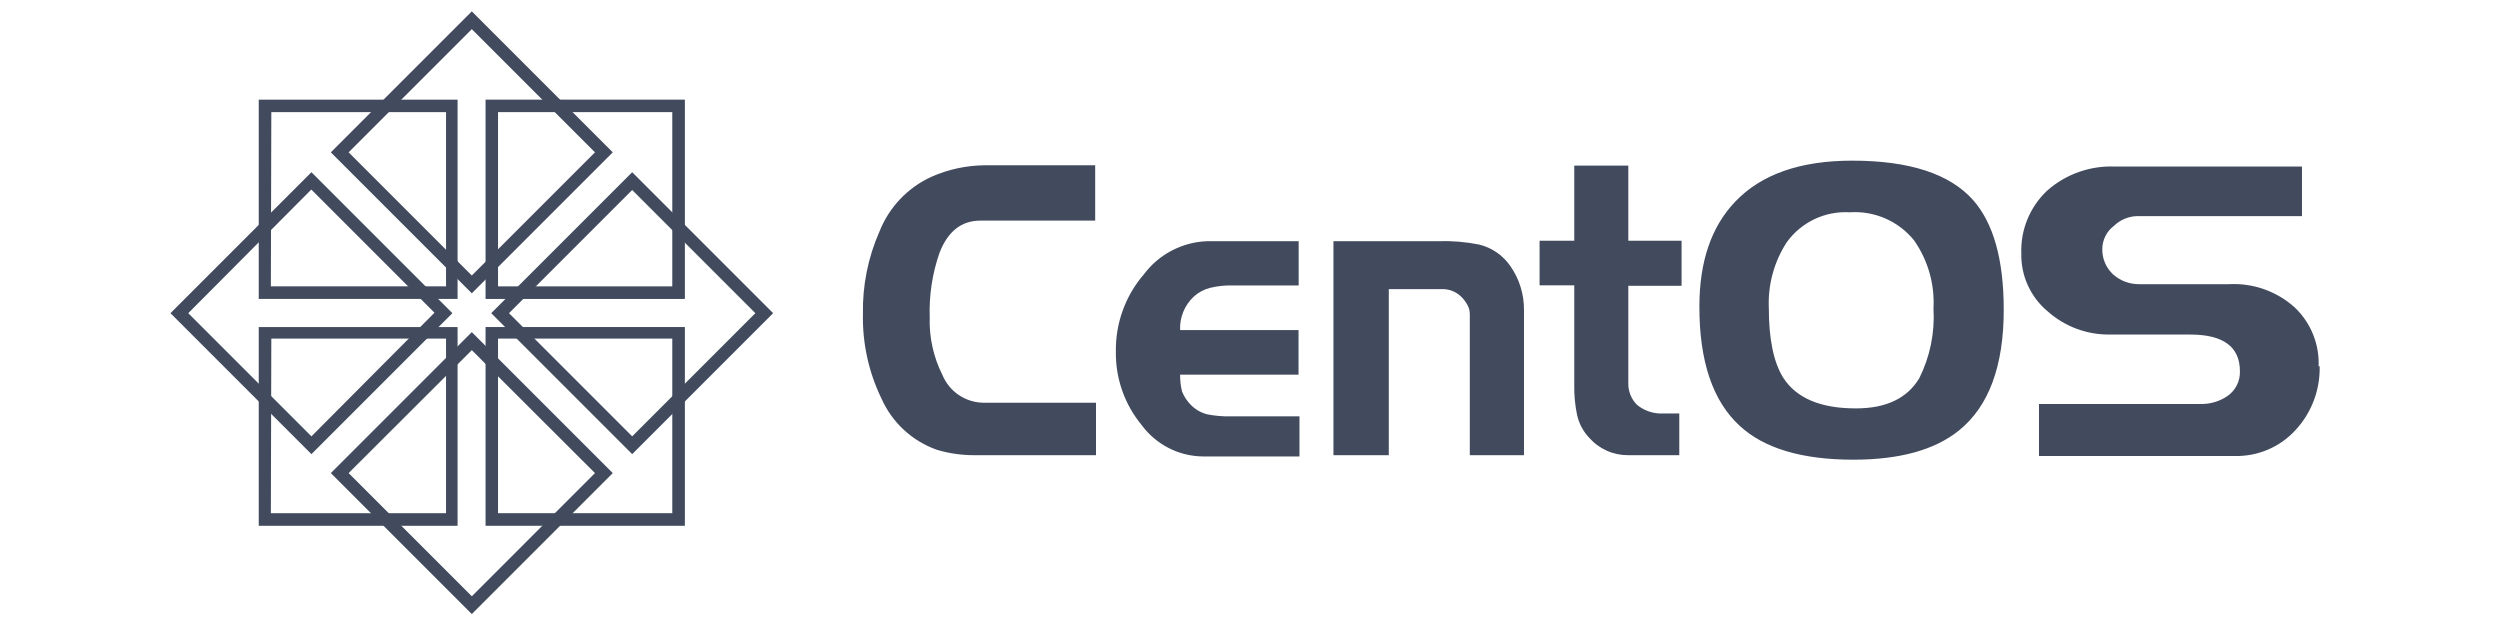 <svg width="220" height="55" viewBox="0 0 220 55" fill="none" xmlns="http://www.w3.org/2000/svg">
<path d="M96.437 40.056H85.7C84.605 40.057 83.516 39.899 82.466 39.588C81.387 39.211 80.396 38.617 79.555 37.842C78.714 37.067 78.04 36.129 77.575 35.084C76.446 32.764 75.885 30.209 75.938 27.63C75.889 25.126 76.389 22.641 77.403 20.35C78.249 18.227 79.88 16.512 81.958 15.561C83.435 14.906 85.03 14.56 86.645 14.544H96.376V19.415H86.269C84.622 19.415 83.432 20.34 82.69 22.211C82.047 24.042 81.751 25.976 81.815 27.915C81.757 29.677 82.142 31.425 82.934 32.999C83.231 33.715 83.731 34.328 84.373 34.761C85.014 35.195 85.769 35.431 86.544 35.44H96.448V40.056M114.313 40.168H105.843C104.793 40.154 103.761 39.898 102.828 39.418C101.895 38.938 101.085 38.248 100.464 37.402C98.971 35.596 98.167 33.319 98.196 30.976C98.148 28.468 99.028 26.031 100.667 24.133C101.319 23.264 102.157 22.552 103.119 22.049C104.082 21.546 105.144 21.264 106.229 21.224H114.283V25.119H108.395C107.751 25.108 107.109 25.18 106.484 25.332C105.954 25.467 105.466 25.729 105.06 26.095C104.656 26.469 104.339 26.927 104.13 27.436C103.921 27.945 103.826 28.494 103.85 29.044H114.272V32.969H103.85C103.843 33.472 103.901 33.975 104.023 34.464C104.207 34.914 104.48 35.322 104.826 35.663C105.211 36.047 105.692 36.321 106.219 36.456C106.888 36.591 107.57 36.652 108.253 36.639H114.354V40.168M134.161 40.056H129.342V27.661C129.347 27.369 129.273 27.081 129.128 26.827C128.973 26.543 128.774 26.286 128.538 26.064C128.105 25.661 127.534 25.439 126.942 25.444H122.214V40.056H117.343V21.224H126.576C127.776 21.185 128.977 21.284 130.155 21.519C131.288 21.791 132.278 22.477 132.931 23.441C133.707 24.564 134.119 25.899 134.111 27.264V40.056M147.98 25.149H143.292V33.701C143.282 34.056 143.344 34.41 143.475 34.741C143.606 35.071 143.803 35.371 144.055 35.623C144.699 36.154 145.519 36.426 146.353 36.385H147.777V40.056H143.292C142.644 40.063 142.001 39.931 141.408 39.667C140.815 39.404 140.286 39.017 139.856 38.531C139.317 37.964 138.945 37.261 138.778 36.497C138.604 35.648 138.522 34.782 138.534 33.914V25.109H135.483V21.184H138.534V14.575H143.292V21.184H147.98V25.109M176.329 27.254C176.329 32.209 175.021 35.748 172.404 37.87C170.269 39.598 167.167 40.453 163.09 40.453C158.575 40.453 155.244 39.459 153.095 37.473C150.722 35.297 149.539 31.796 149.546 26.97C149.546 23.011 150.6 19.933 152.708 17.737C154.999 15.337 158.426 14.137 162.988 14.137C168.011 14.137 171.553 15.286 173.614 17.584C175.424 19.618 176.329 22.841 176.329 27.254M170.147 27.112C170.258 24.991 169.657 22.893 168.438 21.153C167.764 20.318 166.898 19.657 165.914 19.227C164.929 18.797 163.856 18.61 162.785 18.682C161.709 18.618 160.634 18.827 159.661 19.291C158.688 19.756 157.849 20.459 157.223 21.336C156.113 23.052 155.566 25.071 155.657 27.112C155.657 29.823 156.074 31.857 156.908 33.213C158.067 35.036 160.209 35.945 163.334 35.938C165.978 35.938 167.832 35.053 168.896 33.284C169.839 31.395 170.27 29.291 170.147 27.183M204.129 32.196C204.188 34.281 203.429 36.307 202.014 37.839C201.333 38.586 200.499 39.176 199.569 39.571C198.639 39.966 197.635 40.156 196.625 40.127H179.43V35.551H193.605C194.457 35.578 195.297 35.337 196.004 34.86C196.358 34.618 196.645 34.291 196.838 33.909C197.032 33.527 197.126 33.102 197.113 32.674C197.113 30.518 195.655 29.44 192.74 29.44H185.623C183.627 29.457 181.696 28.732 180.203 27.407C179.458 26.788 178.862 26.011 178.459 25.13C178.056 24.25 177.856 23.291 177.875 22.323C177.836 21.293 178.017 20.267 178.406 19.313C178.795 18.359 179.384 17.499 180.132 16.791C181.781 15.325 183.937 14.56 186.141 14.656H202.573V19.018H188.053C187.291 19.042 186.565 19.35 186.019 19.882C185.705 20.12 185.449 20.427 185.273 20.78C185.097 21.133 185.004 21.522 185.002 21.916C184.995 22.33 185.074 22.741 185.236 23.123C185.397 23.505 185.636 23.849 185.938 24.133C186.575 24.709 187.407 25.022 188.266 25.007H196.157C198.272 24.895 200.345 25.627 201.922 27.041C202.63 27.709 203.185 28.521 203.55 29.423C203.915 30.325 204.081 31.295 204.037 32.267" fill="#424B5E"/>
<path d="M40.268 26.308H22.769V8.768H40.268V26.308ZM23.836 25.2H39.251V9.867H23.877L23.836 25.2Z" fill="#424B5E"/>
<path d="M60.269 26.308H42.729V8.768H60.269V26.308ZM43.827 25.2H59.161V9.867H43.827V25.2Z" fill="#424B5E"/>
<path d="M60.269 46.269H42.729V28.779H60.269V46.269ZM43.827 45.16H59.161V29.796H43.827V45.16Z" fill="#424B5E"/>
<path d="M40.268 46.269H22.769V28.779H40.268V46.269ZM23.836 45.16H39.251V29.796H23.877L23.836 45.16Z" fill="#424B5E"/>
<path d="M27.405 39.965L15 27.559L27.405 15.154L39.81 27.559L27.405 39.965ZM16.566 27.559L27.405 38.399L38.234 27.519L27.395 16.679L16.566 27.559Z" fill="#424B5E"/>
<path d="M41.519 25.81L29.113 13.405L41.519 1L53.924 13.405L41.519 25.81ZM30.679 13.405L41.519 24.244L52.358 13.405L41.519 2.566L30.679 13.405Z" fill="#424B5E"/>
<path d="M55.632 39.965L43.227 27.559L55.632 15.154L68.037 27.559L55.632 39.965ZM44.793 27.559L55.632 38.399L66.471 27.559L55.632 16.72L44.793 27.559Z" fill="#424B5E"/>
<path d="M41.519 54.037L29.113 41.632L41.519 29.227L53.924 41.632L41.519 54.037ZM30.679 41.632L41.519 52.471L52.358 41.632L41.519 30.813L30.679 41.632Z" fill="#424B5E"/>
</svg>

